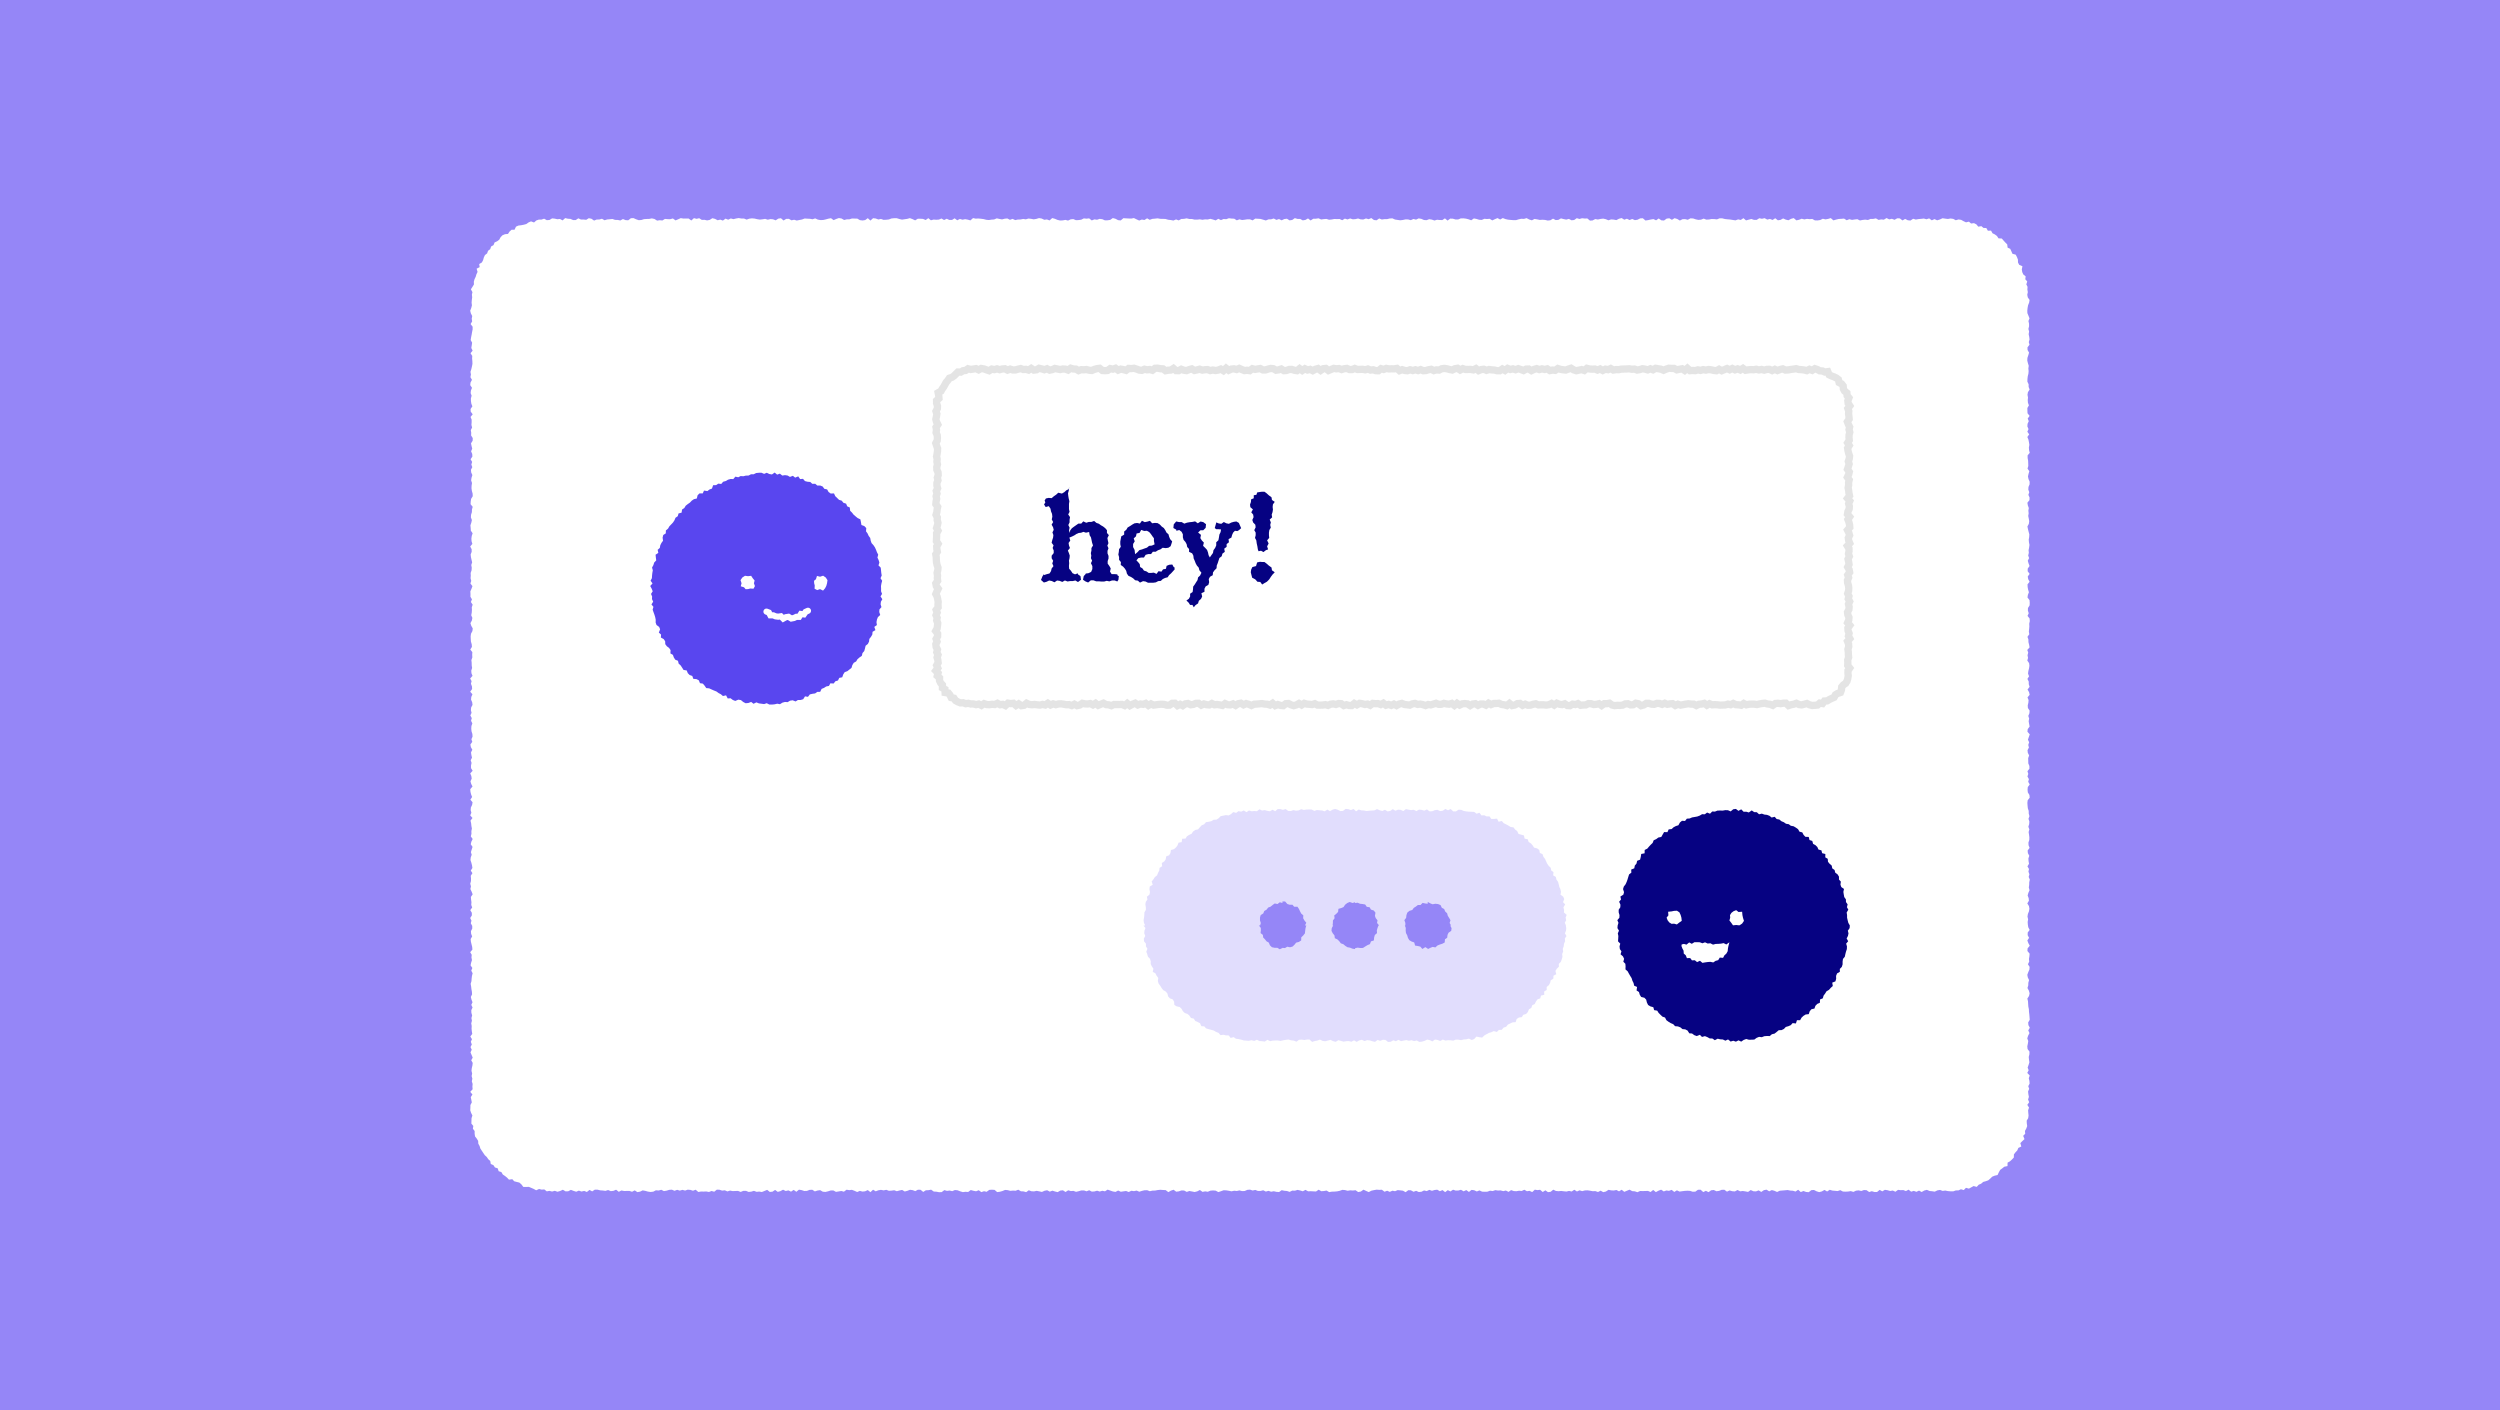 <svg xmlns="http://www.w3.org/2000/svg" viewBox="0 0 682.73 385.13"><defs><style>.cls-1{fill:#9586f7;}.cls-2{fill:#fff;}.cls-3{fill:#5946ef;}.cls-4{fill:#060282;}.cls-5{opacity:0.15;}.cls-6,.cls-8{fill:none;stroke-miterlimit:10;}.cls-6{stroke:#4d4d4d;stroke-width:2px;}.cls-7{opacity:0.28;}.cls-8{stroke:#fff;stroke-linecap:round;stroke-width:1.68px;}</style></defs><g id="Layer_2" data-name="Layer 2"><g id="Layer_1-2" data-name="Layer 1"><rect class="cls-1" width="682.73" height="385.13"/><polygon class="cls-2" points="531.96 325.28 531.24 325.13 530.52 325.23 529.81 324.96 529.09 325.08 528.37 325.43 527.66 325.32 526.94 325.25 526.22 324.94 525.51 325.12 524.79 325.53 524.07 325.14 523.36 325.48 522.64 325.22 521.92 325.44 521.21 324.89 520.49 325.27 519.77 325 519.06 325.03 518.34 324.94 517.62 325.46 516.91 325.12 516.19 325.25 515.47 325.04 514.75 324.93 514.04 325.35 513.32 324.95 512.6 325.53 511.89 325.52 511.17 325.31 510.45 325.53 509.74 325.03 509.02 324.99 508.3 325.25 507.58 325.08 506.87 325.16 506.15 325.5 505.43 325.28 504.71 325.4 504 325.43 503.28 325.4 502.56 325.02 501.84 325.27 501.12 325.2 500.4 325.14 499.69 324.92 498.97 325.39 498.25 324.96 497.53 325.37 496.81 325.56 496.1 325.34 495.38 324.97 494.66 325.02 493.94 325.58 493.22 325.51 492.5 325.25 491.78 325.55 491.06 324.91 490.35 325.4 489.63 325.18 488.91 325.14 488.19 324.99 487.47 325.06 486.75 325.12 486.03 325.18 485.31 325.52 484.59 325.2 483.87 325 483.15 325.34 482.43 324.89 481.71 325.02 480.99 325.51 480.27 325.08 479.55 325.36 478.83 325.32 478.11 324.99 477.38 325.5 476.66 325.36 475.94 325.25 475.22 325.34 474.5 324.98 473.78 325.37 473.06 325.31 472.34 325.1 471.62 325.43 470.9 324.91 470.18 324.93 469.46 325.22 468.74 325.32 468.02 324.98 467.3 325.06 466.58 325.57 465.86 325.2 465.14 325.55 464.42 324.9 463.7 324.92 462.98 325.43 462.26 325.45 461.55 325.22 460.83 325.18 460.11 325.22 459.39 325.31 458.67 325.41 457.95 325.07 457.23 325.51 456.51 324.94 455.79 325.21 455.07 325.11 454.36 325.37 453.64 324.89 452.92 325.17 452.2 325.56 451.48 324.96 450.76 325.53 450.05 325.23 449.33 325.25 448.61 325.27 447.89 325.25 447.17 325.58 446.45 325.34 445.74 325.29 445.02 324.89 444.3 325.18 443.58 325.48 442.86 324.91 442.14 325.35 441.43 324.98 440.71 325.12 439.99 325.08 439.27 324.93 438.55 325.4 437.83 325.57 437.12 325.16 436.4 325.53 435.68 325.28 434.96 325.31 434.24 325.17 433.53 325.07 432.81 325.1 432.09 325.29 431.37 325.07 430.65 325.39 429.93 324.91 429.22 325.39 428.5 325.23 427.78 325.4 427.06 325.33 426.34 325.24 425.62 325.31 424.9 325.24 424.19 324.89 423.47 325.47 422.75 325.57 422.03 325.07 421.31 325.53 420.59 324.92 419.87 325.01 419.15 324.89 418.43 325.55 417.71 325.21 417 325.32 416.28 324.91 415.56 325.25 414.84 325.18 414.12 325.31 413.4 325.27 412.68 325.01 411.96 325.49 411.24 325.12 410.52 325.29 409.8 325.09 409.08 325.13 408.36 325.02 407.64 325.27 406.92 325.17 406.2 325.44 405.48 325.46 404.75 325.43 404.03 325.09 403.31 325.38 402.59 325.05 401.87 324.95 401.15 325.51 400.43 325 399.7 325.34 398.98 324.92 398.26 325.12 397.54 325.14 396.82 324.9 396.1 325.37 395.38 325.02 394.66 325.57 393.94 325 393.22 325.31 392.5 324.9 391.78 324.98 391.06 325.2 390.34 324.94 389.62 325.28 388.9 325.1 388.18 325.46 387.46 325.53 386.74 325.21 386.02 325.46 385.3 325.06 384.58 325.04 383.86 325.58 383.14 325.17 382.42 325.08 381.7 325.01 380.98 325.31 380.26 325.17 379.54 325.49 378.82 325.18 378.1 325.45 377.38 324.91 376.67 324.94 375.95 324.89 375.23 325.01 374.51 325.17 373.79 325.55 373.07 325.23 372.35 324.89 371.63 325.4 370.91 325.54 370.19 325.04 369.47 325.12 368.75 325.07 368.03 325.19 367.31 325 366.59 324.94 365.87 325.2 365.15 325.35 364.43 325.41 363.71 325.43 362.99 325.56 362.27 325.13 361.55 325.26 360.83 325.31 360.11 324.9 359.39 325.39 358.67 325.35 357.95 325.31 357.23 325.34 356.51 324.94 355.79 325.33 355.07 325.11 354.35 324.95 353.63 325.17 352.91 325.14 352.19 325.49 351.46 325.25 350.74 325.19 350.02 325.03 349.3 325.54 348.58 325.48 347.86 325.32 347.13 325.45 346.41 325.21 345.69 325.41 344.97 325.05 344.25 325.24 343.53 325.24 342.81 324.96 342.09 325.12 341.37 324.88 340.64 324.94 339.92 325.25 339.2 325.28 338.48 325.09 337.76 325.25 337.04 325.18 336.32 325.34 335.6 325.19 334.88 325.08 334.16 325.05 333.44 325.31 332.72 325.55 332 325.16 331.28 325.1 330.56 325.16 329.84 325.46 329.12 325.35 328.4 325.49 327.68 324.98 326.96 325.35 326.24 325.53 325.52 325.38 324.81 325.25 324.09 325.5 323.37 325.12 322.65 325.1 321.93 325.35 321.21 325.44 320.5 324.91 319.78 325.15 319.06 325.56 318.34 325.01 317.62 324.98 316.9 324.92 316.18 324.99 315.46 325.13 314.74 325.15 314.01 325.31 313.29 325.04 312.57 325.05 311.85 325.22 311.13 325.45 310.4 325.14 309.68 325.29 308.96 325.19 308.24 325.53 307.52 325.25 306.8 325.35 306.08 325.46 305.36 325.12 304.64 325.5 303.92 325.38 303.2 325.13 302.48 324.88 301.76 325.34 301.04 325.19 300.32 325.4 299.61 325.17 298.89 325.37 298.17 325.42 297.45 325.05 296.73 325.33 296.02 325.1 295.3 325.1 294.58 325.31 293.86 325.48 293.14 325.22 292.43 325.27 291.71 325.06 290.99 325.53 290.28 325.06 289.56 325.14 288.84 325.56 288.12 325.39 287.41 325.16 286.69 325.43 285.97 325.05 285.25 325.19 284.54 325.51 283.82 325.35 283.1 325.21 282.38 325.36 281.67 325.32 280.95 325.06 280.23 325.57 279.51 325.36 278.8 325.33 278.08 324.9 277.36 325.18 276.64 325.14 275.92 325.21 275.2 325.02 274.48 324.96 273.76 325.26 273.04 325.46 272.32 325.55 271.61 324.95 270.88 324.9 270.16 324.95 269.44 325.47 268.72 325.31 268 325.56 267.28 325.04 266.56 325.33 265.83 325.19 265.11 324.99 264.39 325.52 263.67 325.47 262.94 325.56 262.22 325.34 261.5 325.06 260.77 324.99 260.05 325.3 259.33 325.13 258.61 325.22 257.89 325.01 257.16 325.56 256.44 325.58 255.72 325.44 255 325.4 254.28 324.89 253.56 325.03 252.84 325.06 252.12 325.51 251.4 324.92 250.68 324.9 249.96 325.29 249.24 325.02 248.52 324.92 247.8 325.2 247.08 325.39 246.36 324.96 245.64 325.11 244.92 325.31 244.2 325.05 243.48 325.15 242.76 325.2 242.04 324.93 241.31 325.08 240.59 324.94 239.87 325.06 239.15 325.34 238.43 324.9 237.71 325.57 236.98 325 236.26 325.33 235.54 325.41 234.81 325.22 234.09 325.53 233.36 325.2 232.64 324.93 231.92 325.02 231.19 324.9 230.47 325.44 229.75 325.25 229.03 325.37 228.3 325.49 227.58 325.1 226.86 325.11 226.14 325.34 225.41 325.51 224.69 325.44 223.97 325.02 223.25 325.13 222.53 325.36 221.81 324.91 221.08 324.95 220.36 325.23 219.64 325.25 218.92 325.01 218.19 324.89 217.47 325.47 216.75 324.95 216.02 325.43 215.3 325.08 214.57 325.26 213.85 324.9 213.12 325.29 212.4 325.49 211.68 324.96 210.95 325.44 210.23 325.51 209.51 324.94 208.78 325.24 208.06 325.53 207.34 325.41 206.62 325.48 205.89 325.21 205.17 325.43 204.45 325.51 203.72 325.21 203 325.21 202.27 325.51 201.55 325.23 200.82 325.25 200.1 325.28 199.37 325.14 198.65 325.37 197.93 325.06 197.21 325.15 196.49 324.91 195.77 324.88 195.05 325.45 194.32 325.25 193.6 325.52 192.88 325.38 192.15 325.41 191.43 325.4 190.7 325.52 189.98 324.9 189.25 325.18 188.53 324.95 187.81 324.89 187.09 325.14 186.37 324.94 185.65 325.15 184.93 324.93 184.2 325.2 183.48 324.89 182.76 324.94 182.04 325.16 181.31 325.28 180.59 324.92 179.86 325.12 179.13 325.06 178.41 325.43 177.68 325.52 176.96 325.42 176.24 325.22 175.51 325.08 174.79 325.43 174.06 325.56 173.34 325.08 172.61 325.46 171.88 325.23 171.16 325.24 170.43 325.25 169.71 325.11 168.98 325.47 168.25 324.9 167.53 325.21 166.8 325.29 166.07 324.99 165.34 325.22 164.62 325.12 163.9 325.07 163.18 324.89 162.45 324.88 161.72 325.36 160.99 324.96 160.27 325.52 159.54 325.23 158.81 325.4 158.08 325.15 157.36 325.45 156.63 325.22 155.9 324.94 155.17 325.33 154.44 325.35 153.71 324.91 152.98 325.25 152.24 325.46 151.51 325.2 150.77 325.4 150.05 325.22 149.32 325.35 148.64 324.82 147.92 324.88 147.22 324.7 146.42 325.06 145.76 324.69 145.09 324.4 144.43 324.12 143.66 324.15 142.9 324.13 142.39 323.44 141.83 322.95 141.12 322.78 140.41 322.59 139.91 322.03 138.99 322.15 138.48 321.61 137.91 321.15 137.31 320.75 136.92 320.08 136.18 319.85 135.92 319.06 135.16 318.82 134.76 318.2 134.03 317.88 133.89 317.06 133.34 316.57 132.94 315.98 132.4 315.48 131.99 314.88 131.59 314.28 131.19 313.67 130.97 312.96 130.62 312.33 130.58 311.57 130.2 310.95 129.73 310.35 129.62 309.62 129.62 308.87 129.14 308.25 129.26 307.49 128.73 306.85 128.75 306.11 128.77 305.37 129.01 304.63 128.66 303.93 128.42 303.21 128.46 302.49 128.47 301.77 128.85 301.05 128.71 300.33 128.56 299.62 129.02 298.9 128.42 298.18 129.07 297.46 129.01 296.74 129.07 296.02 128.85 295.3 129 294.58 128.8 293.87 128.94 293.15 128.76 292.43 128.84 291.71 129.01 290.99 129.09 290.27 128.69 289.55 129.09 288.83 128.79 288.11 128.49 287.39 128.83 286.67 128.49 285.95 128.85 285.23 128.58 284.51 128.89 283.79 128.44 283.07 128.97 282.35 128.85 281.63 128.78 280.91 128.82 280.19 128.69 279.47 128.88 278.75 128.74 278.02 128.94 277.31 128.73 276.58 128.71 275.86 129.05 275.14 128.71 274.42 129.04 273.7 128.76 272.98 128.58 272.26 128.92 271.55 128.87 270.82 128.74 270.11 128.66 269.39 128.53 268.67 128.75 267.95 128.8 267.23 128.89 266.51 129.07 265.79 128.7 265.07 128.99 264.35 128.51 263.63 128.66 262.91 128.89 262.19 128.75 261.47 128.83 260.75 128.41 260.04 129.01 259.32 128.95 258.6 128.77 257.88 128.6 257.16 128.53 256.44 128.94 255.73 128.66 255.01 128.61 254.29 128.97 253.57 128.96 252.86 128.57 252.14 128.75 251.42 128.41 250.71 128.86 249.99 128.85 249.27 128.42 248.55 128.95 247.83 128.69 247.11 128.75 246.39 128.65 245.67 128.59 244.95 129.08 244.23 128.8 243.51 128.46 242.79 128.62 242.06 128.42 241.34 128.62 240.62 128.63 239.9 128.56 239.18 129.01 238.46 128.57 237.75 129.01 237.03 128.9 236.31 128.72 235.59 128.48 234.87 128.56 234.15 128.82 233.43 128.6 232.71 128.82 232 129.05 231.28 128.55 230.56 128.73 229.84 129.08 229.13 128.58 228.41 128.75 227.69 128.73 226.97 128.87 226.26 128.73 225.54 128.66 224.82 128.49 224.11 129.03 223.39 128.42 222.67 128.73 221.96 128.54 221.24 128.59 220.53 128.93 219.81 129.05 219.09 128.45 218.38 128.93 217.66 128.65 216.94 128.48 216.23 128.42 215.51 129.04 214.79 128.68 214.08 128.48 213.36 128.82 212.64 128.72 211.93 128.42 211.21 129.08 210.49 128.64 209.78 128.63 209.06 128.78 208.34 128.54 207.62 128.9 206.91 128.73 206.19 128.63 205.47 128.99 204.75 128.59 204.03 128.46 203.31 128.98 202.59 128.74 201.88 129.05 201.16 129 200.44 128.77 199.72 128.7 199 128.74 198.28 128.99 197.55 128.64 196.83 128.84 196.11 128.45 195.39 128.78 194.67 128.6 193.94 128.66 193.22 129.04 192.5 128.95 191.78 128.64 191.06 128.7 190.34 129.02 189.61 128.41 188.89 128.93 188.17 128.89 187.45 128.61 186.73 128.79 186.01 128.4 185.29 129.04 184.57 128.75 183.85 128.7 183.13 128.93 182.42 128.82 181.7 128.81 180.98 128.73 180.26 128.99 179.54 128.95 178.82 128.99 178.1 128.43 177.38 128.88 176.66 128.82 175.94 128.61 175.22 128.56 174.5 128.53 173.78 128.63 173.06 129.01 172.34 129.1 171.62 128.7 170.9 128.47 170.18 128.86 169.46 129 168.74 128.69 168.02 128.83 167.3 128.88 166.57 128.84 165.85 129.08 165.13 128.59 164.4 128.89 163.68 128.47 162.96 128.49 162.24 128.45 161.51 128.76 160.79 129.02 160.07 128.47 159.35 128.69 158.63 128.51 157.91 128.57 157.19 128.53 156.47 128.78 155.75 128.83 155.02 128.7 154.3 128.94 153.58 128.77 152.86 128.61 152.14 128.53 151.42 128.81 150.7 128.8 149.98 128.41 149.25 129 148.53 128.78 147.81 128.73 147.09 128.83 146.36 129.07 145.64 128.58 144.91 128.54 144.19 128.47 143.47 128.71 142.75 128.87 142.02 128.6 141.3 128.64 140.58 128.87 139.86 128.89 139.13 129.09 138.41 128.51 137.69 128.55 136.97 128.65 136.25 129.1 135.52 129.07 134.8 128.87 134.08 128.76 133.35 128.79 132.63 128.9 131.91 128.66 131.18 128.77 130.46 129 129.74 128.68 129.01 128.61 128.29 128.98 127.58 128.72 126.86 128.94 126.14 128.51 125.42 129 124.69 128.96 123.97 128.65 123.25 128.96 122.52 128.78 121.8 128.63 121.08 129.08 120.35 129.1 119.63 128.65 118.91 128.69 118.19 128.57 117.47 128.93 116.75 128.74 116.03 128.8 115.31 128.8 114.59 128.5 113.87 129.09 113.14 128.55 112.42 128.51 111.7 129 110.97 128.72 110.25 128.61 109.52 128.6 108.8 128.8 108.07 128.53 107.35 128.61 106.63 128.9 105.91 128.42 105.18 128.5 104.46 128.89 103.73 128.47 103 128.61 102.28 128.48 101.55 128.71 100.83 128.88 100.1 129.02 99.38 129 98.65 128.93 97.93 128.97 97.2 128.5 96.47 129.07 95.75 128.71 95.03 128.83 94.31 128.93 93.58 128.54 92.86 128.65 92.13 128.8 91.4 128.92 90.68 129.07 89.95 129.07 89.22 128.52 88.5 128.94 87.77 128.83 87.04 128.96 86.31 128.59 85.58 128.41 84.85 128.69 84.12 128.88 83.39 128.79 82.66 128.85 81.92 128.95 81.2 128.87 80.48 129.02 79.78 128.6 79 129.03 78.33 129.43 77.67 129.4 76.93 129.59 76.24 129.91 75.59 130.11 74.9 130.42 74.26 130.16 73.38 130.99 72.95 130.87 72.1 131.6 71.67 131.93 71.04 132.13 70.32 132.43 69.66 133.03 69.2 133.28 68.49 133.87 68.04 134.12 67.31 134.78 66.94 135.07 66.21 135.77 65.89 136.34 65.46 136.71 64.78 137.22 64.25 137.91 63.96 138.73 63.88 139.16 63.23 139.71 62.74 140.52 62.73 140.91 61.9 141.57 61.6 142.32 61.51 143.04 61.37 143.74 61.18 144.35 60.74 145.02 60.45 145.84 60.76 146.46 60.21 147.15 59.97 147.88 59.97 148.59 59.72 149.34 60.13 150.06 60.07 150.77 59.64 151.49 59.71 152.21 59.87 152.92 59.8 153.64 60.19 154.35 59.56 155.07 59.73 155.79 59.78 156.5 60.09 157.22 60.1 157.94 59.62 158.66 59.96 159.37 59.95 160.09 60.03 160.8 59.59 161.52 59.74 162.24 60.24 162.96 59.95 163.67 59.94 164.39 59.74 165.1 60.15 165.82 59.93 166.54 59.87 167.26 59.8 167.97 60.05 168.69 60.06 169.41 60.21 170.12 59.82 170.84 60.11 171.56 60.16 172.28 59.6 172.99 59.56 173.71 59.88 174.43 60.13 175.15 60.08 175.86 59.85 176.58 59.8 177.3 59.78 178.01 59.64 178.73 59.8 179.45 60.25 180.17 60.14 180.89 60.21 181.6 59.78 182.32 59.85 183.04 59.86 183.76 59.66 184.48 60.19 185.19 59.89 185.91 59.57 186.63 59.69 187.35 59.68 188.07 59.68 188.79 60.22 189.51 59.57 190.23 59.76 190.94 59.59 191.66 60.05 192.38 60.03 193.1 60.19 193.82 60.05 194.54 59.59 195.26 59.77 195.98 60.15 196.7 59.98 197.42 60.24 198.14 59.7 198.86 60 199.58 59.66 200.3 59.85 201.02 59.67 201.74 59.55 202.46 59.68 203.18 59.68 203.9 59.97 204.62 59.72 205.34 59.63 206.06 59.69 206.79 59.86 207.51 59.97 208.23 59.89 208.95 59.77 209.67 60 210.39 59.83 211.11 59.89 211.83 60.17 212.55 59.7 213.27 59.6 213.99 60.22 214.71 59.77 215.43 59.76 216.15 60.17 216.87 60.01 217.59 60.23 218.31 60.08 219.03 59.94 219.75 59.67 220.46 59.72 221.18 59.75 221.9 59.88 222.62 59.64 223.34 59.97 224.06 60.1 224.78 60.08 225.5 59.92 226.22 59.72 226.94 59.59 227.65 60.12 228.37 59.8 229.09 59.55 229.81 59.67 230.53 60.08 231.25 59.9 231.96 59.89 232.68 59.67 233.4 59.69 234.12 59.7 234.84 60.12 235.56 60.21 236.27 60.1 236.99 59.58 237.71 60.24 238.43 59.59 239.15 59.67 239.87 59.94 240.58 59.79 241.3 60.04 242.02 60.01 242.74 59.93 243.46 59.66 244.18 59.59 244.89 59.59 245.61 59.81 246.33 59.98 247.05 59.87 247.77 59.77 248.48 59.57 249.2 59.84 249.92 60.18 250.64 59.74 251.36 59.74 252.07 59.78 252.79 60.09 253.51 59.58 254.23 60.16 254.95 59.96 255.67 60.01 256.39 59.97 257.11 59.67 257.82 60.09 258.54 59.74 259.26 60.07 259.98 60.07 260.7 59.62 261.42 60.16 262.14 59.79 262.86 60 263.57 59.85 264.29 59.98 265.01 60.19 265.73 59.56 266.45 59.71 267.17 59.67 267.89 59.74 268.61 59.83 269.33 60.02 270.05 60.09 270.77 59.98 271.49 59.93 272.21 59.63 272.93 59.79 273.65 59.92 274.37 59.73 275.09 59.66 275.81 60.03 276.53 59.77 277.25 60.11 277.97 59.95 278.69 59.94 279.42 59.79 280.14 59.9 280.86 59.68 281.58 59.76 282.3 59.9 283.02 59.78 283.75 59.56 284.47 59.68 285.19 60.02 285.91 59.93 286.63 60.2 287.35 59.55 288.07 59.75 288.79 60.05 289.51 60.22 290.23 60.19 290.95 60.05 291.67 60.24 292.39 59.9 293.11 59.83 293.83 60.13 294.55 60.1 295.27 60 295.99 59.64 296.71 59.72 297.43 59.63 298.15 60.2 298.87 59.91 299.59 60.01 300.31 59.77 301.03 59.86 301.75 60.18 302.47 60.16 303.19 60.05 303.9 59.55 304.62 59.74 305.34 60.12 306.06 60.2 306.78 59.59 307.5 59.63 308.22 59.67 308.94 59.69 309.66 59.55 310.38 59.9 311.1 60.23 311.82 59.96 312.54 60.08 313.26 59.62 313.98 60.03 314.7 59.77 315.42 59.71 316.13 59.63 316.86 59.76 317.57 59.77 318.29 59.8 319.01 60.01 319.73 60.09 320.45 60.23 321.17 59.92 321.89 60.19 322.61 59.8 323.33 59.77 324.06 59.63 324.77 59.8 325.5 59.8 326.22 59.98 326.94 59.98 327.66 59.9 328.38 60.02 329.1 59.91 329.82 59.94 330.54 59.76 331.26 59.95 331.99 60.19 332.71 59.75 333.43 60.11 334.15 59.81 334.87 59.86 335.6 59.6 336.32 59.69 337.04 59.72 337.76 60.17 338.48 59.9 339.2 60.09 339.92 60 340.64 59.89 341.36 59.9 342.08 60.18 342.8 59.7 343.52 59.74 344.25 59.79 344.97 60 345.69 60.21 346.41 59.91 347.13 59.89 347.85 59.67 348.57 60.05 349.29 59.82 350.01 60.17 350.73 59.82 351.45 59.73 352.17 60.18 352.89 60.07 353.61 59.57 354.33 59.78 355.05 59.78 355.77 60.18 356.49 60.06 357.21 59.65 357.92 60.21 358.64 59.74 359.36 59.73 360.08 59.62 360.79 59.94 361.51 59.84 362.23 59.78 362.95 60.01 363.67 59.94 364.39 59.8 365.11 59.83 365.83 59.81 366.55 60.14 367.27 59.7 367.99 59.93 368.71 59.66 369.44 59.89 370.16 59.84 370.88 59.67 371.6 59.91 372.32 59.94 373.04 59.66 373.77 59.86 374.49 59.55 375.21 60.08 375.93 60.16 376.65 59.66 377.37 59.95 378.09 59.84 378.81 59.84 379.53 59.67 380.25 59.63 380.96 59.95 381.68 60.06 382.4 60.16 383.12 60.07 383.84 59.91 384.56 59.93 385.28 60.13 385.99 59.8 386.71 59.98 387.43 59.64 388.15 59.77 388.87 60.08 389.58 60.13 390.3 59.86 391.02 59.97 391.74 60.22 392.45 60.01 393.17 60.08 393.89 60.1 394.6 59.63 395.32 60.24 396.04 59.7 396.76 59.72 397.47 59.93 398.19 59.94 398.91 59.65 399.63 59.63 400.34 59.71 401.06 59.89 401.78 60.16 402.5 59.65 403.21 59.79 403.93 60.01 404.65 60.06 405.37 59.75 406.09 59.81 406.81 59.75 407.53 60.19 408.25 59.85 408.96 59.56 409.68 59.95 410.4 59.55 411.12 59.83 411.84 59.99 412.56 60.06 413.29 60.12 414.01 60.12 414.73 59.9 415.45 59.74 416.17 59.78 416.89 59.57 417.62 59.94 418.34 60.17 419.06 59.79 419.79 59.91 420.51 60.06 421.23 60.01 421.95 60.06 422.68 60.23 423.4 60.15 424.12 59.71 424.84 60.1 425.56 60.05 426.29 59.64 427.01 59.83 427.73 59.97 428.45 59.78 429.17 60.16 429.89 60.08 430.61 59.58 431.33 59.8 432.05 59.6 432.77 59.68 433.49 59.66 434.21 60.25 434.93 60.2 435.65 59.82 436.37 59.95 437.09 59.79 437.81 59.7 438.53 59.86 439.25 60.16 439.97 59.92 440.69 59.97 441.41 60.11 442.13 59.74 442.86 59.55 443.58 60 444.3 59.73 445.02 60.09 445.75 59.8 446.47 60.12 447.19 60.01 447.92 59.64 448.64 59.6 449.36 60.22 450.09 60.11 450.81 59.95 451.54 59.83 452.26 60.17 452.98 59.66 453.7 60.17 454.43 60.22 455.15 59.7 455.87 59.61 456.59 60.03 457.31 59.58 458.04 59.8 458.76 60.23 459.48 59.86 460.2 59.84 460.92 60.02 461.64 59.63 462.37 59.66 463.09 59.9 463.81 60.05 464.53 59.99 465.26 59.7 465.98 59.98 466.71 59.94 467.43 59.81 468.15 59.83 468.88 59.91 469.6 59.63 470.33 59.63 471.05 59.81 471.77 59.89 472.5 59.95 473.22 60.07 473.94 60.18 474.67 59.91 475.39 60.07 476.11 59.58 476.83 60.19 477.56 59.99 478.28 59.8 479.01 60.05 479.73 60.05 480.45 59.6 481.18 59.75 481.9 59.58 482.63 59.97 483.35 59.79 484.08 60.07 484.8 59.6 485.52 60.16 486.24 60.05 486.96 59.65 487.68 59.98 488.4 60.15 489.13 59.76 489.85 59.56 490.58 60.18 491.3 60.02 492.03 59.73 492.75 59.92 493.47 59.77 494.19 59.85 494.92 59.79 495.64 60.19 496.36 60.2 497.08 60.09 497.8 59.74 498.52 59.91 499.25 59.78 499.97 59.56 500.69 60.18 501.42 59.97 502.14 59.8 502.87 59.76 503.59 59.69 504.32 60.15 505.04 59.86 505.77 60.05 506.49 59.94 507.22 59.86 507.94 60.21 508.67 60.06 509.39 59.98 510.12 60.08 510.84 59.78 511.57 59.78 512.3 59.64 513.02 60.05 513.75 59.92 514.47 59.99 515.2 59.55 515.93 59.91 516.66 59.75 517.38 60.03 518.11 59.62 518.83 59.64 519.55 60.2 520.28 59.78 521 60.15 521.73 60.23 522.46 59.74 523.19 59.96 523.91 59.83 524.64 59.77 525.37 59.68 526.1 59.88 526.83 59.64 527.56 60.17 528.29 59.83 529.02 60.17 529.75 59.94 530.49 59.6 531.22 59.71 531.96 59.8 532.68 59.67 533.41 59.77 534.1 60.15 534.85 59.93 535.57 60.04 536.24 60.41 536.9 60.72 537.69 60.53 538.29 61.04 539.08 60.94 539.73 61.27 540.25 61.9 541.1 61.76 541.66 62.24 542.46 62.28 542.87 63.01 543.74 62.98 544.13 63.7 544.78 64.02 545.36 64.45 545.77 65.09 546.68 65.14 547.16 65.7 547.65 66.24 548.16 66.75 548.26 67.63 548.98 67.95 549.29 68.63 549.58 69.3 550.48 69.55 550.81 70.2 551.08 70.89 551.1 71.69 551.43 72.33 552.31 72.7 552.14 73.57 552.25 74.29 552.54 74.94 553.19 75.48 553.09 76.26 553.62 76.87 553.37 77.66 553.71 78.33 553.66 79.06 553.78 79.77 553.63 80.5 553.77 81.21 554.26 81.92 554.14 82.64 553.85 83.36 553.72 84.08 553.64 84.8 553.66 85.51 553.96 86.23 554.24 86.95 553.95 87.67 554.11 88.39 554.12 89.11 553.94 89.83 554.13 90.54 554.01 91.26 554.16 91.98 554.25 92.7 554.04 93.42 554.24 94.14 553.69 94.86 553.71 95.58 554.12 96.3 553.91 97.02 553.67 97.74 553.63 98.46 553.81 99.18 554.03 99.9 553.93 100.62 554 101.34 553.94 102.06 553.76 102.78 553.68 103.5 553.66 104.22 554 104.94 554 105.66 554.27 106.38 553.81 107.1 553.69 107.82 553.83 108.54 553.76 109.27 553.81 109.98 554.08 110.7 553.66 111.42 553.67 112.14 553.7 112.86 554.27 113.58 553.75 114.3 554.04 115.02 553.71 115.74 553.66 116.46 553.97 117.18 553.65 117.9 554.15 118.62 553.65 119.34 553.95 120.06 554.09 120.78 554.2 121.5 554.07 122.22 554.12 122.94 554.3 123.66 553.72 124.37 553.73 125.09 553.86 125.81 553.89 126.53 553.91 127.25 553.7 127.97 554.19 128.69 553.98 129.4 553.82 130.12 553.97 130.84 554.28 131.55 554.26 132.27 553.96 132.99 553.92 133.71 554.17 134.42 553.93 135.14 554.25 135.86 554.23 136.58 553.66 137.3 553.79 138.02 554.05 138.74 553.93 139.46 554.01 140.18 553.89 140.9 554.04 141.62 554.16 142.34 554.06 143.06 553.67 143.78 553.82 144.5 554 145.22 554.19 145.94 554.15 146.66 554.03 147.38 554.09 148.1 554.23 148.82 554.13 149.54 553.99 150.26 554.06 150.98 553.88 151.7 554.13 152.41 553.77 153.13 553.98 153.85 554.25 154.57 553.75 155.29 553.74 156 554.27 156.72 553.76 157.44 553.88 158.15 554.26 158.87 553.7 159.59 553.73 160.31 553.86 161.02 554.08 161.74 553.8 162.45 553.69 163.17 554.24 163.89 554.3 164.6 554.27 165.32 553.82 166.04 553.8 166.75 554.03 167.47 553.7 168.19 554.26 168.9 554.32 169.62 554.16 170.34 554.2 171.05 554.14 171.77 554.06 172.49 554.18 173.2 553.68 173.92 553.94 174.64 553.95 175.35 554.13 176.07 554.26 176.79 553.63 177.5 553.89 178.22 553.7 178.94 553.84 179.66 553.64 180.38 554.13 181.1 554.22 181.81 554.11 182.53 553.93 183.25 553.84 183.97 554.12 184.69 553.67 185.41 554.03 186.13 554.04 186.85 554.26 187.57 553.7 188.3 554.12 189.02 554.28 189.74 553.69 190.46 553.99 191.19 553.93 191.91 553.76 192.63 553.8 193.35 554.27 194.07 554.21 194.79 553.91 195.51 554.14 196.24 554.01 196.96 554.13 197.68 554.27 198.4 553.75 199.12 553.68 199.84 554.31 200.55 554.06 201.27 553.81 201.99 554.14 202.71 553.9 203.43 554.08 204.15 553.7 204.87 553.78 205.59 554.14 206.31 553.88 207.03 553.9 207.75 553.91 208.47 554.21 209.19 554.22 209.91 553.68 210.62 553.91 211.34 553.68 212.06 554.08 212.78 553.88 213.5 554.3 214.22 553.77 214.95 553.71 215.67 553.78 216.39 554.22 217.11 554.29 217.83 553.74 218.56 553.66 219.28 553.71 220 553.78 220.72 554.02 221.45 554.03 222.17 554.22 222.89 553.96 223.61 554.2 224.34 554.15 225.06 553.93 225.78 554.2 226.5 554 227.22 554.11 227.94 554.2 228.66 554.18 229.38 553.95 230.1 553.98 230.82 554.26 231.55 553.73 232.27 553.8 232.99 554.18 233.71 553.94 234.43 553.98 235.15 554.11 235.88 553.68 236.6 554.1 237.32 553.95 238.04 554.21 238.77 554.01 239.49 554.32 240.22 554.17 240.94 554.15 241.66 554.05 242.38 554.25 243.11 553.93 243.83 553.73 244.55 554.01 245.27 554.08 245.99 553.64 246.72 554.09 247.44 554.21 248.16 554.09 248.88 553.8 249.6 553.69 250.33 553.86 251.05 553.74 251.78 553.79 252.5 553.9 253.22 554.28 253.95 553.75 254.67 553.74 255.39 554.12 256.12 553.65 256.83 553.92 257.55 554.31 258.27 553.72 258.99 553.67 259.71 554.27 260.44 554.21 261.16 554.09 261.88 554.16 262.61 553.81 263.33 554.27 264.05 554.21 264.78 553.9 265.5 553.64 266.22 553.78 266.94 554.12 267.66 553.92 268.38 553.9 269.1 553.68 269.82 554.07 270.54 554.27 271.26 554.11 271.99 553.65 272.71 553.83 273.43 553.87 274.16 553.92 274.88 554.07 275.61 554.1 276.33 554.19 277.06 554.25 277.78 554.3 278.5 553.88 279.22 553.94 279.95 554.32 280.67 553.9 281.4 554.23 282.13 553.86 282.85 553.63 283.57 553.9 284.3 553.79 285.02 553.64 285.75 553.71 286.48 554.24 287.2 554.21 287.93 554.03 288.65 554.1 289.38 554.21 290.1 553.99 290.82 553.73 291.55 554.01 292.27 553.63 293 554.3 293.73 554.04 294.45 554.21 295.18 554.27 295.91 553.9 296.63 554.15 297.36 553.85 298.09 553.93 298.82 554.07 299.55 553.85 300.28 554.15 301.01 553.64 301.74 554.11 302.47 553.86 303.21 553.91 303.93 553.98 304.65 553.88 305.37 553.47 306.04 553.5 306.77 553.61 307.52 553.36 308.2 553 308.85 553.07 309.62 552.51 310.19 552.87 311.08 552.28 311.63 551.74 312.17 552 313.1 551.19 313.49 550.91 314.16 550.41 314.69 549.98 315.26 549.96 316.11 549.46 316.64 548.92 317.14 548.25 317.51 548.23 318.45 547.36 318.62 546.8 319.07 546.23 319.49 545.86 320.16 545.52 320.89 544.74 321.06 544.06 321.34 543.54 321.85 542.99 322.33 542.3 322.58 541.6 322.77 541.03 323.26 540.37 323.54 539.83 324.13 538.97 323.9 538.34 324.25 537.69 324.61 536.89 324.38 536.29 325 535.51 324.77 534.84 325.09 534.11 325.1 533.41 325.35 532.68 325.34 531.96 325.28"/><polygon class="cls-3" points="240.62 160.75 240.61 161.47 240.88 162.19 240.46 162.88 240.96 163.64 240.57 164.32 240.48 165.03 240.72 165.79 240.17 166.42 240.12 167.14 240.38 167.94 239.75 168.53 239.49 169.19 239.36 169.9 239.47 170.69 238.77 171.2 239.07 172.08 238.29 172.54 238.22 173.29 237.86 173.91 237.41 174.48 237.32 175.24 236.99 175.87 236.39 176.35 236.22 177.08 236.02 177.8 235.54 178.34 235.36 179.1 234.74 179.53 234.18 180.01 233.81 180.63 233.15 181.01 232.77 181.62 232.54 182.39 231.97 182.84 231.41 183.29 230.68 183.56 230.28 184.18 230.01 184.96 229.2 185.12 228.85 185.83 228.12 186.06 227.67 186.66 226.77 186.61 226.38 187.32 225.63 187.47 225.03 187.86 224.37 188.13 223.99 188.93 223.19 188.95 222.6 189.37 221.86 189.47 221.16 189.64 220.65 190.3 219.84 190.17 219.35 190.95 218.66 191.16 217.91 191.16 217.27 191.56 216.46 191.24 215.75 191.35 215.1 191.75 214.37 191.7 213.67 191.89 213 192.31 212.26 192.17 211.55 192.34 210.83 192.41 210.11 192.41 209.39 192.04 208.67 192.28 207.96 192.18 207.25 192.09 206.55 191.81 205.79 192.2 205.14 191.69 204.37 191.98 203.62 192.05 202.96 191.7 202.34 191.19 201.63 191.07 200.79 191.42 200.12 191.15 199.51 190.69 198.73 190.74 198.28 189.89 197.43 190.08 196.86 189.59 196.22 189.26 195.64 188.83 194.97 188.57 194.31 188.28 193.66 187.98 192.87 187.91 192.43 187.26 191.94 186.69 191.16 186.57 190.84 185.79 190.2 185.46 189.34 185.39 189.06 184.6 188.33 184.34 187.83 183.83 187.54 183.1 186.67 182.95 186.28 182.33 185.88 181.72 185.34 181.24 185.15 180.46 184.4 180.15 184.01 179.54 183.77 178.84 183.08 178.44 183.13 177.55 182.73 176.96 182.12 176.5 181.68 175.92 181.65 175.13 181.25 174.53 180.48 174.1 180.53 173.29 179.92 172.76 180.27 171.85 180 171.2 179.29 170.69 179.05 170.01 179.07 169.25 178.93 168.55 178.72 167.86 178.47 167.18 178.23 166.49 178.45 165.73 177.91 165.08 178.38 164.3 178.05 163.62 178.09 162.9 177.79 162.2 178.25 161.47 177.96 160.75 177.57 160.03 178.2 159.33 177.67 158.58 178.03 157.89 178.07 157.17 178.15 156.46 178.28 155.75 178.07 154.99 178.44 154.32 178.65 153.63 179.21 153.03 179.11 152.27 179.03 151.49 179.78 150.98 179.6 150.16 180.19 149.62 180.32 148.9 180.64 148.26 181.07 147.67 180.95 146.82 181.13 146.1 181.82 145.66 181.85 144.85 182.44 144.36 182.8 143.73 183.3 143.21 183.8 142.68 184.19 142.09 184.47 141.4 185.09 140.97 185.3 140.22 186.14 140 186.26 139.15 186.88 138.74 187.26 138.11 187.83 137.66 188.42 137.25 188.92 136.72 189.51 136.32 190.29 136.14 190.51 135.25 191.03 134.74 191.91 134.75 192.26 133.97 193.19 134.11 193.76 133.67 194.43 133.43 194.75 132.5 195.55 132.49 196.15 132.08 196.97 132.16 197.49 131.56 198.19 131.37 198.82 131 199.51 130.81 200.26 130.83 200.82 130.17 201.61 130.34 202.26 130.01 203.01 130.06 203.7 129.88 204.42 129.87 205.09 129.52 205.82 129.52 206.5 129.18 207.22 129.11 207.94 129.1 208.68 129.41 209.39 129.11 210.1 129.45 210.81 129.57 211.56 129.05 212.23 129.62 212.98 129.35 213.64 129.87 214.37 129.76 215.08 129.86 215.73 130.24 216.53 129.94 217.15 130.44 217.99 130.09 218.51 130.84 219.29 130.76 219.83 131.38 220.53 131.56 221.27 131.62 221.83 132.13 222.62 132.11 223.19 132.59 223.99 132.59 224.66 132.86 225.13 133.5 225.88 133.65 226.28 134.37 226.86 134.78 227.76 134.75 228.1 135.5 228.62 136 229.13 136.5 229.87 136.73 230.32 137.3 231.07 137.55 231.37 138.28 232.07 138.59 232.17 139.49 232.68 139.99 233.11 140.55 233.66 141.02 234.22 141.48 234.96 141.83 235.12 142.6 235.25 143.38 236.07 143.69 236.57 144.23 236.5 145.1 236.93 145.69 237.22 146.34 237.65 146.92 237.78 147.65 238.02 148.32 238.53 148.88 238.94 149.49 239.24 150.15 239.49 150.82 239.83 151.47 239.62 152.28 239.94 152.94 240.15 153.63 239.91 154.41 240.52 155.02 240.6 155.74 240.67 156.45 240.79 157.16 240.46 157.91 240.91 158.6 240.72 159.32 240.59 160.04 240.62 160.75"/><polygon class="cls-4" points="505.17 252.74 505.12 253.46 504.63 254.16 504.81 254.89 504.66 255.6 504.3 256.28 504.72 257.05 504.17 257.69 504.39 258.46 504.36 259.19 504.13 259.87 503.95 260.57 503.8 261.28 503.3 261.88 503.2 262.6 503.2 263.36 502.98 264.05 502.44 264.61 502.45 265.39 501.69 265.83 501.42 266.5 501.44 267.31 501.23 268.01 500.37 268.35 500.52 269.27 499.96 269.77 499.48 270.32 498.8 270.72 498.43 271.33 498 271.9 497.79 272.64 497.04 272.94 496.99 273.85 496.27 274.16 495.77 274.68 495.51 275.43 494.69 275.61 494.22 276.16 493.96 276.95 493.11 277.05 492.5 277.43 491.98 277.92 491.6 278.61 490.73 278.61 490.45 279.5 489.55 279.4 489.05 279.96 488.39 280.25 487.69 280.45 487.17 281 486.53 281.31 485.76 281.34 485.19 281.82 484.6 282.28 483.89 282.44 483.31 282.94 482.54 282.92 481.81 282.98 481.14 283.25 480.39 283.16 479.72 283.43 479.08 283.9 478.35 283.93 477.63 283.95 476.89 283.74 476.2 283.99 475.51 284.46 474.77 284.11 474.06 284.47 473.34 284.22 472.62 284.44 471.92 283.86 471.19 284.2 470.49 283.87 469.78 283.83 469.09 283.66 468.3 284.07 467.65 283.61 466.92 283.59 466.27 283.23 465.6 282.96 464.8 283.18 464.23 282.6 463.37 282.94 462.69 282.69 462.08 282.24 461.33 282.19 460.86 281.44 460.23 281.11 459.47 281.04 458.91 280.57 458.24 280.31 457.45 280.24 456.94 279.69 456.27 279.41 455.65 279.03 455.07 278.6 454.71 277.88 454 277.64 453.48 277.14 452.97 276.64 452.57 276 451.73 275.86 451.51 275.06 450.72 274.84 450.08 274.45 449.75 273.77 449.56 272.99 449.07 272.48 448.19 272.26 447.8 271.64 447.59 270.91 446.93 270.49 447.07 269.54 446.28 269.19 446.11 268.45 445.79 267.81 445.58 267.12 445.2 266.51 444.84 265.89 444.5 265.26 443.9 264.73 443.93 263.95 443.88 263.21 443.32 262.64 443.53 261.83 443.21 261.18 442.56 260.61 442.8 259.81 442.37 259.18 442.28 258.46 442.48 257.7 441.87 257.07 441.92 256.33 441.96 255.61 441.81 254.9 442.13 254.16 441.71 253.46 441.77 252.74 441.99 252.02 441.68 251.29 442.24 250.61 442.27 249.9 442.05 249.16 442.05 248.44 442.49 247.78 442.53 247.06 442.17 246.26 442.69 245.63 442.51 244.85 443.33 244.32 443.51 243.64 443.24 242.8 443.45 242.11 443.92 241.51 444.22 240.86 444.46 240.19 444.67 239.49 444.89 238.8 445.51 238.31 445.47 237.47 446.31 237.13 446.45 236.38 446.92 235.82 447.09 235.08 447.89 234.77 448.08 234.02 448.2 233.21 449.13 233.03 449.15 232.11 449.85 231.77 450.31 231.22 450.8 230.69 451.32 230.2 451.61 229.47 452.31 229.15 452.88 228.72 453.68 228.57 454.06 227.9 454.45 227.23 455.36 227.26 455.7 226.5 456.5 226.41 457.04 225.92 457.67 225.59 458.36 225.37 458.77 224.62 459.34 224.15 460.17 224.2 460.67 223.57 461.43 223.52 462.09 223.23 462.81 223.11 463.52 222.98 464.19 222.73 464.82 222.35 465.57 222.38 466.19 221.9 466.99 222.22 467.6 221.61 468.34 221.64 469.02 221.37 469.75 221.35 470.47 221.37 471.18 221.24 471.9 221.27 472.63 221.59 473.34 221 474.06 220.91 474.76 221.44 475.51 221.02 476.18 221.69 476.89 221.67 477.58 221.88 478.39 221.32 479.04 221.78 479.77 221.81 480.38 222.37 481.15 222.2 481.83 222.45 482.55 222.53 483.23 222.79 483.82 223.26 484.66 223.06 485.19 223.67 485.92 223.8 486.49 224.27 487.15 224.54 487.74 224.96 488.49 225.08 489.06 225.51 489.82 225.65 490.44 226.02 491.03 226.44 491.43 227.13 492.18 227.31 492.55 228.01 493.04 228.53 493.95 228.56 494.16 229.41 494.92 229.65 495.14 230.45 495.79 230.81 496.3 231.31 496.6 232 497.42 232.23 497.61 233 498.49 233.22 498.47 234.14 499.14 234.53 499.21 235.35 499.66 235.9 500.23 236.39 500.37 237.14 501.01 237.59 501.19 238.31 501.83 238.79 502.21 239.41 502.21 240.2 502.72 240.76 502.61 241.58 502.84 242.25 503.58 242.76 503.41 243.57 503.52 244.28 503.65 244.98 504.1 245.61 504.12 246.34 504.57 246.98 504.38 247.75 504.76 248.42 504.31 249.19 504.42 249.9 504.42 250.61 504.58 251.31 504.76 252.02 505.17 252.74"/><g class="cls-5"><polygon class="cls-6" points="494.89 192.66 494.17 192.48 493.45 192.12 492.74 192.32 492.02 192.5 491.3 192.41 490.58 192.06 489.86 192.32 489.14 192.45 488.43 192.69 487.71 192.03 486.99 192.04 486.27 192.17 485.55 192.06 484.84 192.12 484.12 192.63 483.4 192.34 482.68 192.25 481.96 192.03 481.25 192.11 480.53 192.23 479.81 192.41 479.09 192.3 478.37 192.29 477.65 192.32 476.93 192.48 476.21 192.11 475.5 192.6 474.78 192.48 474.06 192.45 473.34 192.1 472.62 192.46 471.9 192.29 471.18 192.51 470.46 192.54 469.74 192.57 469.02 192.47 468.3 192.43 467.58 192.48 466.86 192.18 466.14 192.6 465.42 192.08 464.7 192.27 463.98 192.32 463.26 192.68 462.54 192.29 461.82 192.29 461.1 192.19 460.38 192.29 459.66 192.43 458.94 192.57 458.22 192.32 457.5 192.66 456.78 192.16 456.06 192.21 455.34 192.35 454.62 192.05 453.9 192.36 453.19 192.1 452.47 192.08 451.75 192.35 451.03 192.31 450.31 192.08 449.59 192.08 448.87 192.53 448.15 192.72 447.43 192.18 446.71 192.04 446 192.47 445.28 192.5 444.56 192.18 443.84 192.23 443.12 192.57 442.4 192.64 441.68 192.62 440.96 192.7 440.25 192.54 439.53 192.04 438.82 192.17 438.1 192.17 437.38 192.68 436.67 192.18 435.95 192.34 435.23 192.41 434.51 192.17 433.8 192.14 433.08 192.51 432.36 192.53 431.64 192.62 430.92 192.15 430.2 192.41 429.48 192.29 428.76 192.72 428.04 192.68 427.32 192.2 426.6 192.43 425.88 192.33 425.16 192.04 424.44 192.56 423.72 192.11 423 192.45 422.28 192.56 421.56 192.48 420.84 192.47 420.12 192.51 419.4 192.2 418.69 192.33 417.97 192.57 417.25 192.6 416.53 192.3 415.81 192.62 415.1 192.1 414.38 192.15 413.66 192.54 412.95 192.68 412.23 192.1 411.51 192.69 410.8 192.48 410.08 192.39 409.36 192.05 408.65 192.11 407.93 192.12 407.21 192.41 406.5 192.03 405.78 192.58 405.07 192.26 404.35 192.26 403.63 192.62 402.92 192.17 402.2 192.26 401.49 192.69 400.77 192.22 400.05 192.14 399.34 192.21 398.62 192.55 397.9 192.06 397.19 192.64 396.47 192.09 395.76 192.31 395.04 192.24 394.32 192.08 393.61 192.34 392.89 192.35 392.17 192.06 391.45 192.28 390.74 192.5 390.02 192.4 389.3 192.68 388.58 192.43 387.87 192.28 387.15 192.37 386.43 192.1 385.71 192.22 384.99 192.57 384.27 192.47 383.55 192.39 382.83 192.09 382.11 192.27 381.39 192.68 380.67 192.29 379.95 192.63 379.23 192.37 378.5 192.59 377.78 192.03 377.06 192.41 376.34 192.15 375.62 192.17 374.9 192.09 374.18 192.61 373.45 192.27 372.74 192.39 372.01 192.18 371.3 192.07 370.57 192.49 369.86 192.1 369.14 192.68 368.42 192.66 367.7 192.45 366.98 192.68 366.26 192.17 365.54 192.13 364.82 192.39 364.1 192.22 363.39 192.31 362.67 192.64 361.95 192.43 361.23 192.54 360.51 192.57 359.79 192.55 359.07 192.17 358.35 192.41 357.63 192.34 356.91 192.29 356.19 192.07 355.47 192.53 354.75 192.11 354.03 192.51 353.31 192.71 352.59 192.49 351.87 192.12 351.15 192.17 350.43 192.72 349.7 192.65 348.98 192.4 348.26 192.7 347.54 192.06 346.81 192.55 346.09 192.32 345.37 192.28 344.65 192.14 343.93 192.21 343.21 192.27 342.49 192.32 341.76 192.66 341.04 192.34 340.32 192.14 339.6 192.48 338.88 192.04 338.16 192.17 337.44 192.65 336.72 192.22 336 192.5 335.28 192.46 334.56 192.14 333.84 192.65 333.12 192.5 332.39 192.39 331.67 192.48 330.95 192.12 330.23 192.52 329.5 192.45 328.78 192.24 328.06 192.58 327.33 192.06 326.61 192.07 325.89 192.37 325.17 192.47 324.44 192.12 323.72 192.21 323 192.71 322.28 192.34 321.56 192.7 320.84 192.04 320.11 192.07 319.39 192.57 318.67 192.59 317.95 192.37 317.22 192.32 316.5 192.36 315.78 192.46 315.05 192.56 314.33 192.22 313.61 192.65 312.88 192.09 312.17 192.35 311.45 192.25 310.73 192.52 310.01 192.03 309.29 192.32 308.57 192.71 307.84 192.1 307.12 192.68 306.4 192.37 305.67 192.4 304.95 192.41 304.23 192.39 303.51 192.72 302.79 192.48 302.07 192.43 301.35 192.03 300.63 192.32 299.91 192.62 299.19 192.06 298.47 192.5 297.75 192.13 297.02 192.26 296.3 192.22 295.58 192.07 294.85 192.55 294.13 192.71 293.4 192.31 292.68 192.68 291.96 192.43 291.23 192.46 290.51 192.32 289.79 192.21 289.06 192.24 288.34 192.44 287.62 192.22 286.89 192.53 286.16 192.05 285.44 192.53 284.71 192.37 283.99 192.55 283.27 192.48 282.54 192.38 281.81 192.46 281.09 192.38 280.36 192.04 279.64 192.62 278.92 192.72 278.2 192.22 277.47 192.67 276.75 192.06 276.02 192.15 275.29 192.03 274.57 192.7 273.84 192.35 273.12 192.46 272.39 192.06 271.66 192.4 270.93 192.33 270.2 192.45 269.47 192.41 268.75 192.16 268.02 192.64 267.28 192.27 266.55 192.43 265.82 192.23 265.11 192.25 264.43 192.07 263.7 192.18 263.03 191.92 262.27 191.95 261.59 191.68 260.96 191.32 260.52 190.67 259.77 190.51 259.43 189.8 258.99 189.26 258.1 189.12 258.05 188.25 257.37 187.86 257.37 187.04 256.88 186.51 256.58 185.88 256.59 185.14 255.97 184.58 256.18 183.82 255.56 183.17 256.11 182.44 255.79 181.71 256.2 180.99 256.12 180.27 255.91 179.55 256.17 178.83 255.82 178.11 256.01 177.39 255.65 176.67 255.57 175.94 255.9 175.22 255.65 174.5 256.05 173.77 256.06 173.05 255.53 172.33 255.93 171.61 256.02 170.89 256.09 170.16 255.8 169.44 255.93 168.72 255.62 168 255.93 167.28 255.66 166.56 256.2 165.84 256.16 165.12 256.21 164.39 256.09 163.67 255.93 162.95 255.56 162.22 255.88 161.5 256.22 160.78 255.7 160.06 255.56 159.33 256.07 158.61 255.98 157.89 256.03 157.17 255.91 156.45 256.1 155.73 256.16 155.01 255.91 154.29 255.75 153.57 255.7 152.85 255.68 152.13 255.55 151.4 255.98 150.68 255.84 149.96 255.8 149.24 256.2 148.52 255.72 147.79 255.76 147.08 255.79 146.36 255.77 145.64 256.17 144.92 255.77 144.2 256 143.48 256.15 142.76 255.94 142.03 255.97 141.31 255.62 140.59 255.85 139.86 255.92 139.14 256.07 138.41 255.57 137.69 255.63 136.97 255.79 136.25 255.65 135.52 255.89 134.8 255.69 134.08 256.05 133.35 255.87 132.63 255.86 131.9 256.15 131.18 255.98 130.46 256.22 129.73 256.17 129.01 255.85 128.28 255.82 127.56 256.01 126.83 255.86 126.11 255.93 125.38 255.77 124.66 255.92 123.94 256.02 123.21 256.05 122.49 255.8 121.77 255.55 121.04 255.94 120.31 256 119.59 255.94 118.86 255.64 118.14 255.75 117.41 255.62 116.68 256.12 115.95 255.76 115.22 255.57 114.5 255.73 113.77 255.85 113.04 255.61 112.31 255.99 111.57 256.01 110.84 255.78 110.12 255.77 109.4 256.42 108.8 256.36 108.06 256.2 107.25 256.98 106.81 257.32 106.2 257.72 105.64 258.06 105.03 258.39 104.41 258.86 103.88 259.26 103.28 259.98 103.04 260.55 102.64 261.06 102.13 261.6 101.6 262.38 101.62 263 101.24 263.71 101.16 264.36 100.7 265.11 100.9 265.82 100.78 266.54 100.67 267.25 101.01 267.97 100.63 268.69 100.75 269.41 101 270.13 101.25 270.84 100.79 271.56 100.94 272.28 100.73 273 100.96 273.71 100.76 274.43 100.71 275.15 101.08 275.87 100.8 276.59 101.03 277.31 101.03 278.02 100.82 278.74 100.65 279.46 100.91 280.18 100.86 280.9 101.07 281.62 100.6 282.33 101.07 283.05 100.99 283.77 100.57 284.49 100.74 285.21 100.97 285.93 100.7 286.65 101.08 287.37 100.94 288.08 100.62 288.81 100.78 289.52 100.92 290.24 100.77 290.96 100.81 291.68 101.07 292.4 100.56 293.12 100.77 293.84 100.8 294.56 101.22 295.28 100.95 296 100.99 296.72 100.92 297.44 101.11 298.17 101.17 298.88 100.87 299.61 100.67 300.32 100.58 301.05 101.18 301.76 101.23 302.48 101.17 303.2 100.66 303.92 100.82 304.64 100.57 305.36 101.09 306.08 100.8 306.8 100.94 307.52 101.14 308.24 100.61 308.96 100.66 309.68 100.57 310.4 100.79 311.12 101.07 311.83 101.14 312.55 100.83 313.27 101 313.99 100.91 314.71 101.12 315.43 100.57 316.15 100.55 316.87 100.69 317.58 100.72 318.3 101.24 319.02 101.1 319.74 101.06 320.46 100.61 321.17 101.21 321.89 101.23 322.61 100.84 323.32 101.11 324.04 101.21 324.76 100.93 325.47 100.74 326.19 101.17 326.91 101.02 327.63 100.82 328.35 101.08 329.06 100.97 329.78 100.93 330.5 101.2 331.22 101.05 331.94 101.19 332.66 101.07 333.38 100.79 334.11 101.23 334.83 100.56 335.55 101.13 336.27 100.8 336.99 100.72 337.71 100.91 338.43 100.6 339.14 100.92 339.86 101.2 340.58 101.11 341.3 101.23 342.02 100.69 342.74 100.88 343.45 100.76 344.17 100.64 344.89 101.03 345.61 101.02 346.32 100.79 347.04 100.62 347.76 100.69 348.48 101.11 349.19 101 349.91 100.77 350.63 101.22 351.34 101.17 352.06 100.9 352.77 100.88 353.49 101.12 354.21 101.23 354.92 100.66 355.64 101.18 356.36 100.7 357.07 101.05 357.79 100.87 358.5 101.23 359.22 100.84 359.94 100.64 360.65 101.17 361.37 100.69 362.08 100.62 362.8 101.19 363.52 100.89 364.23 100.6 364.95 100.72 365.67 100.65 366.38 100.92 367.1 100.7 367.82 100.61 368.53 100.92 369.25 100.92 369.97 100.62 370.69 100.9 371.4 100.88 372.12 100.85 372.84 100.99 373.56 100.77 374.28 101.07 375 100.98 375.71 101.22 376.43 101.25 377.15 100.68 377.87 100.89 378.59 100.61 379.31 100.75 380.04 100.72 380.76 100.73 381.48 100.61 382.2 101.23 382.92 100.95 383.65 101.18 384.37 101.24 385.09 100.98 385.81 101.19 386.53 100.98 387.25 101.2 387.97 100.93 388.69 101.24 389.41 101.19 390.13 100.97 390.85 100.85 391.57 101.21 392.29 101.01 393.01 101.07 393.73 100.7 394.44 100.61 395.16 100.71 395.88 100.91 396.6 101.05 397.32 100.7 398.04 100.57 398.76 101.05 399.48 100.67 400.19 100.9 400.91 100.89 401.63 100.88 402.35 101.02 403.07 100.66 403.79 101.22 404.51 100.92 405.23 100.84 405.95 101.14 406.67 100.91 407.39 101.01 408.11 101.06 408.83 101.24 409.56 101.25 410.28 100.77 411 101.17 411.73 100.61 412.45 100.9 413.17 100.73 413.89 100.97 414.62 100.68 415.34 100.91 416.06 101.19 416.78 100.8 417.5 100.78 418.22 101.22 418.94 100.88 419.66 100.67 420.38 100.93 421.1 100.73 421.82 100.9 422.54 100.73 423.26 101.2 423.99 101.06 424.7 101.14 425.43 100.64 426.15 100.86 426.87 100.98 427.59 101.06 428.31 100.8 429.04 100.56 429.76 101.01 430.48 101.24 431.2 101.08 431.93 100.93 432.65 101.17 433.37 100.59 434.1 100.77 434.82 100.82 435.54 100.78 436.26 101.07 436.98 100.76 437.7 101.17 438.43 100.81 439.15 100.96 439.87 100.64 440.59 101.06 441.31 100.93 442.04 100.96 442.76 100.81 443.48 100.78 444.21 100.76 444.93 100.71 445.65 100.84 446.38 100.79 447.1 101.06 447.82 100.93 448.54 100.7 449.26 100.81 449.98 101.02 450.7 100.71 451.42 100.99 452.14 100.58 452.86 100.7 453.59 100.82 454.31 101.12 455.03 100.8 455.75 100.56 456.48 100.61 457.2 100.61 457.92 101 458.64 100.85 459.36 100.71 460.08 101.17 460.8 100.57 461.52 101.22 462.24 101.16 462.96 101.22 463.68 101 464.4 101.15 465.13 100.94 465.85 101.08 466.58 100.91 467.3 100.99 468.03 101.16 468.75 101.24 469.47 100.84 470.19 101.24 470.92 100.94 471.64 100.64 472.37 100.98 473.09 100.63 473.82 101 474.54 100.73 475.27 101.04 475.99 100.59 476.71 101.12 477.44 101 478.17 100.93 478.89 100.97 479.62 100.84 480.34 101.03 481.07 100.89 481.79 101.09 482.51 100.88 483.23 100.86 483.96 101.2 484.69 100.86 485.41 101.19 486.14 100.91 486.86 100.73 487.59 101.07 488.32 101.02 489.05 100.89 489.77 100.81 490.5 100.68 491.23 100.9 491.96 100.95 492.69 101.04 493.42 101.22 494.15 100.85 494.89 101.14 495.62 100.68 496.32 100.91 496.97 101.27 497.69 101.31 498.33 101.6 499.16 101.49 499.52 102.35 500.15 102.66 500.83 102.91 501.49 103.22 502.06 103.67 502.25 104.47 502.92 104.83 503.36 105.4 503.41 106.19 503.74 106.8 504.37 107.31 504.43 108.04 504.94 108.66 504.63 109.44 504.71 110.14 505.17 110.84 504.63 111.56 504.89 112.28 504.83 113 504.93 113.72 504.99 114.44 504.5 115.17 504.78 115.89 505.12 116.61 504.96 117.33 505.16 118.05 504.97 118.78 504.95 119.5 505.02 120.22 504.57 120.94 505.01 121.67 504.57 122.39 504.68 123.11 504.86 123.83 505.1 124.55 505.02 125.27 504.76 126 504.98 126.72 504.76 127.44 504.53 128.16 505.03 128.88 504.85 129.6 504.5 130.33 505 131.05 504.83 131.77 504.85 132.5 504.71 133.22 504.85 133.94 504.93 134.66 505.09 135.39 504.55 136.1 505.16 136.82 504.85 137.54 505.04 138.26 505 138.98 504.65 139.7 504.53 140.43 505.13 141.15 504.65 141.87 504.93 142.6 505.1 143.32 505.16 144.04 504.54 144.76 504.9 145.48 505.1 146.2 504.76 146.92 504.86 147.64 505.16 148.36 504.5 149.08 504.94 149.8 504.95 150.52 504.8 151.24 505.04 151.96 504.68 152.69 504.85 153.41 504.96 154.14 504.59 154.86 504.99 155.58 505.12 156.31 504.6 157.03 504.84 157.75 504.53 158.47 504.58 159.2 504.81 159.92 504.88 160.65 504.84 161.37 504.59 162.1 504.94 162.82 504.74 163.54 505.13 164.27 504.8 164.99 504.98 165.72 504.92 166.44 504.54 167.17 504.63 167.9 504.94 168.62 504.88 169.34 504.56 170.06 505.17 170.78 504.65 171.51 504.69 172.24 504.97 172.96 504.79 173.69 505.18 174.41 504.54 175.14 504.83 175.87 504.88 176.59 504.65 177.32 504.76 178.05 504.77 178.78 504.85 179.51 504.59 180.24 504.63 180.97 504.59 181.7 505.15 182.44 504.67 183.13 504.66 183.84 504.74 184.58 504.61 185.29 504.41 185.99 504.03 186.61 503.38 187.07 502.95 187.61 502.88 188.42 502.61 189.12 501.83 189.38 501.23 189.75 500.88 190.44 500.22 190.73 499.59 191.04 498.98 191.4 498.24 191.44 497.73 192.13 496.97 192.01 496.34 192.55 495.62 192.61 494.89 192.66"/></g><g class="cls-7"><polygon class="cls-1" points="396.17 284.1 395.45 284.06 394.74 284.17 394.02 283.9 393.31 284.29 392.59 284 391.88 283.9 391.17 284.4 390.46 284.05 389.75 283.9 389.04 284.25 388.33 284.46 387.62 284.54 386.9 284.14 386.19 284.31 385.48 284.08 384.76 284.22 384.05 284.04 383.33 284.17 382.62 284.32 381.9 283.98 381.19 284.34 380.48 284.1 379.77 284.51 379.06 284.55 378.35 283.99 377.64 283.96 376.92 284.25 376.21 284 375.5 284.53 374.79 284.36 374.07 284.13 373.36 284.05 372.64 284.31 371.93 283.96 371.21 284.12 370.49 284.53 369.78 284.11 369.07 284.49 368.35 284.31 367.64 284.34 366.92 284.47 366.21 284.27 365.49 284.06 364.77 284.52 364.06 284.33 363.34 283.97 362.63 284.17 361.91 284.36 361.19 284.27 360.48 283.91 359.76 284.17 359.04 284.3 358.33 284.54 357.61 283.88 356.9 283.9 356.19 284.02 355.47 283.91 354.75 283.97 354.04 284.48 353.32 284.19 352.6 284.1 351.88 283.89 351.17 283.97 350.45 284.09 349.73 284.27 349.01 284.15 348.29 284.15 347.57 284.18 346.85 284.34 346.13 283.96 345.4 284.45 344.68 284.34 343.95 284.3 343.24 283.95 342.52 284.28 341.81 284.07 341.08 284.23 340.36 284.19 339.64 284.13 338.94 283.92 338.24 283.76 337.53 283.68 336.89 283.23 336.1 283.46 335.54 282.77 334.8 282.75 334.1 282.59 333.31 282.69 332.77 282.07 332.1 281.81 331.49 281.44 330.79 281.24 330.09 281.06 329.38 280.85 328.87 280.29 328.07 280.24 327.72 279.44 327.08 279.1 326.41 278.82 326 278.17 325.24 278 324.83 277.37 324.29 276.9 323.57 276.66 323.05 276.16 322.68 275.51 322.17 275.01 321.35 274.83 320.71 274.44 320.63 273.54 320.26 272.92 319.48 272.64 319 272.1 318.82 271.34 318.37 270.79 317.68 270.4 317.22 269.83 316.86 269.21 316.42 268.63 316.2 267.92 316.31 267.06 315.87 266.48 315.56 265.84 314.8 265.39 314.98 264.54 314.57 263.94 314.25 263.29 314.25 262.53 314.06 261.85 313.5 261.27 313.3 260.58 313.04 259.9 313.35 259.1 312.95 258.45 312.95 257.72 312.42 257.07 312.37 256.35 312.76 255.59 312.48 254.89 312.54 254.17 312.8 253.45 312.28 252.74 312.73 252.74 312.4 252.02 312.31 251.3 312.43 250.58 312.5 249.87 312.53 249.15 312.93 248.47 312.91 247.75 312.79 247 312.9 246.29 313.35 245.65 313.21 244.88 313.9 244.32 314.05 243.62 313.9 242.82 314 242.09 314.8 241.62 314.51 240.74 314.98 240.15 315.37 239.54 315.98 239.04 316.25 238.38 316.58 237.75 316.68 236.99 317.37 236.57 317.28 235.67 317.94 235.25 318.35 234.66 318.48 233.87 319.27 233.57 319.64 232.95 319.77 232.13 320.6 231.9 321.14 231.43 321.58 230.86 321.85 230.12 322.71 229.98 322.84 229.06 323.75 229.01 324.15 228.38 324.75 228 325.41 227.69 325.84 227.06 326.42 226.65 327.18 226.49 327.66 225.93 328.17 225.38 328.84 225.11 329.34 224.52 330.1 224.42 330.81 224.25 331.42 223.87 332.18 223.84 332.8 223.46 333.35 222.89 334.06 222.75 334.77 222.6 335.54 222.69 336.18 222.33 336.78 221.77 337.57 221.99 338.21 221.52 338.96 221.66 339.64 221.33 340.42 221.79 341.09 221.34 341.82 221.55 342.53 221.48 343.24 221.54 343.95 221.01 344.67 221.35 345.38 221.23 346.1 221.44 346.81 221.55 347.53 221.13 348.24 221.53 348.96 220.94 349.66 220.96 350.37 221.17 351.08 220.94 351.79 221.45 352.5 221.49 353.22 221.23 353.93 221.4 354.64 221.31 355.36 220.98 356.07 221.19 356.79 221.08 357.5 221.05 358.22 221.08 358.93 221.45 359.64 221.21 360.35 221.28 361.06 221.34 361.77 221.56 362.49 221.09 363.2 221.52 363.91 221.11 364.62 220.92 365.33 221.13 366.05 221.5 366.76 221.45 367.48 220.9 368.2 220.97 368.91 221.23 369.63 220.92 370.34 221.56 371.06 221.07 371.77 221.3 372.48 221.34 373.2 221.48 373.91 221.41 374.63 221.35 375.35 221.3 376.06 220.96 376.78 221.28 377.5 221.48 378.21 221.14 378.93 221.59 379.64 221.46 380.36 220.97 381.08 221.4 381.8 221.12 382.51 221.16 383.22 221.49 383.94 220.97 384.65 221.12 385.37 221.23 386.09 221.14 386.8 221.5 387.52 221.1 388.24 221.17 388.96 221.38 389.68 221.04 390.39 221.57 391.12 221.55 391.83 221.25 392.55 221.15 393.27 221.5 393.99 221.41 394.72 220.91 395.44 221.28 396.17 220.93 396.88 221.59 397.59 221.59 398.33 221.12 399.05 221.16 399.74 221.46 400.45 221.59 401.16 221.66 401.88 221.69 402.61 221.73 403.24 222.21 404.04 221.96 404.58 222.69 405.34 222.64 406 222.96 406.76 222.94 407.26 223.64 408.03 223.64 408.84 223.56 409.25 224.41 410.14 224.2 410.65 224.8 411.29 225.11 411.92 225.45 412.53 225.84 413.31 225.94 413.78 226.54 414.35 226.99 414.69 227.73 415.43 227.94 416.18 228.15 416.37 229.04 417.19 229.18 417.47 229.94 418.08 230.33 418.55 230.86 418.94 231.48 419.77 231.69 420.37 232.12 420.52 232.94 421.26 233.27 421.49 233.99 421.94 234.56 422.23 235.22 422.54 235.88 422.94 236.46 423.48 236.98 423.63 237.71 424.25 238.19 424.15 239.05 424.89 239.48 425.04 240.2 425.48 240.8 425.68 241.49 425.84 242.2 426.14 242.85 426.29 243.56 426.16 244.34 426.91 244.88 427.18 245.56 426.84 246.37 427.43 246.98 426.95 247.79 427.14 248.48 427.11 249.2 427.85 249.84 427.56 250.59 427.71 251.3 427.33 252.03 427.68 252.74 427.61 252.74 427.73 253.46 427.66 254.17 427.37 254.87 427.79 255.62 427.35 256.3 427.42 257.03 427.12 257.71 427.04 258.42 426.79 259.1 426.88 259.85 426.62 260.53 426.69 261.29 426.5 261.99 426.25 262.67 425.7 263.24 425.72 264.01 425.15 264.55 424.78 265.17 425 266.05 424.23 266.48 424.21 267.27 423.49 267.7 423.32 268.42 422.98 269.04 422.39 269.52 422.39 270.37 421.7 270.76 421.72 271.67 420.83 271.89 420.63 272.64 419.86 272.93 419.45 273.52 419.13 274.19 418.45 274.52 418.18 275.27 417.54 275.63 417.25 276.38 416.76 276.91 416 277.13 415.59 277.77 414.78 277.88 414.19 278.29 413.91 279.14 413.08 279.2 412.43 279.5 411.79 279.81 411.31 280.41 410.61 280.63 410.12 281.24 409.33 281.27 408.79 281.81 407.92 281.59 407.27 281.89 406.59 282.09 405.96 282.43 405.33 282.8 404.75 283.36 403.97 283.25 403.19 283.08 402.61 283.74 401.93 284.02 401.13 283.64 400.44 283.83 399.73 283.87 399.03 284.06 398.3 283.93 397.59 283.91 396.88 284.19 396.17 284.1"/></g><polygon class="cls-1" points="350.22 258.85 350.22 258.89 349.49 259.24 348.83 258.83 348.08 258.83 347.35 258.68 346.81 258.16 346.49 257.41 345.88 257.07 345.46 256.53 344.97 256.04 344.88 255.31 344.25 254.82 344.33 254.08 344.31 253.4 343.78 252.74 344.13 252.74 344.32 252.07 344.09 251.34 344.09 250.59 344.29 249.88 344.99 249.45 345.26 248.78 345.9 248.41 346.32 247.85 346.99 247.6 347.53 247.15 348.12 246.73 348.88 246.88 349.5 246.4 350.22 246.6 350.22 246.19 350.96 246.19 351.56 246.87 352.2 247.08 352.95 247.07 353.43 247.63 354.31 247.61 354.73 248.22 355.04 248.9 355.37 249.5 355.93 249.99 355.88 250.76 356.23 251.37 356.74 252 356.37 252.74 356.74 252.74 356.53 253.45 356.44 254.16 356.36 254.89 355.9 255.47 355.37 255.98 355.34 256.82 354.71 257.24 353.96 257.43 353.52 257.99 352.99 258.5 352.3 258.69 351.54 258.54 350.91 258.91 350.22 258.85"/><polygon class="cls-1" points="370.06 258.95 370.06 259.18 369.35 259.08 368.68 258.8 367.98 258.68 367.38 258.3 366.85 257.85 366.17 257.62 365.75 257.05 365.26 256.56 364.53 256.21 364.43 255.45 363.96 254.87 363.62 254.21 363.69 253.46 364.08 252.74 363.92 252.74 364 252.06 364.01 251.36 364.46 250.78 364.37 249.99 364.95 249.53 365.42 249.04 365.52 248.19 366.27 247.99 366.91 247.71 367.33 247.08 367.92 246.61 368.6 246.32 369.37 246.6 370.06 246.39 370.06 246.62 370.76 246.52 371.41 246.81 372.11 246.88 372.82 247.01 373.26 247.65 374.03 247.76 374.39 248.4 375.17 248.66 375.63 249.24 375.48 250.13 375.72 250.76 376.19 251.34 376.06 252.06 376.63 252.74 376.45 252.74 376.19 253.43 376 254.09 376.05 254.83 375.46 255.34 375.27 256.01 375.19 256.83 374.4 257.08 374.12 257.83 373.44 258.11 372.83 258.48 372.21 258.88 371.46 258.89 370.74 258.79 370.06 258.95"/><polygon class="cls-1" points="389.9 259.21 389.9 259.05 389.24 258.65 388.44 259.16 387.88 258.51 387.2 258.35 386.45 258.23 386.21 257.37 385.51 257.13 384.87 256.75 384.5 256.13 384.3 255.44 383.96 254.81 383.88 254.11 383.9 253.41 383.65 252.74 383.79 252.74 383.79 252.05 383.52 251.28 384 250.67 384.08 249.94 384.32 249.23 384.9 248.75 385.68 248.51 386.08 247.94 386.66 247.58 387.21 247.15 387.94 247.14 388.5 246.57 389.23 246.74 389.9 246.8 389.9 246.3 390.58 246.69 391.22 246.95 391.98 246.81 392.72 246.89 393.4 247.17 393.75 247.91 394.39 248.25 394.68 248.93 395.2 249.41 395.38 250.1 395.76 250.69 396.11 251.32 395.88 252.06 396.28 252.74 396.04 252.74 396.41 253.47 396.32 254.2 395.58 254.73 395.3 255.34 395.22 256.08 394.61 256.5 394.54 257.38 393.88 257.73 393.18 257.95 392.54 258.22 392 258.73 391.24 258.59 390.59 258.86 389.9 259.21"/><path class="cls-4" d="M305.54,157.32l-.1,1-.31.48-.72-.28-.72,0-.73.25-.72-.15-.73.2-.72,0-.72-.07h-.73l-.72-.26-.73,0-.73.59-.73-.3-.67-.45.2-1,.47-.51.1-.2.67-.07.78-.37.33-.77,0-.82-.38-.78.31-.69-.32-.69.1-.69-.12-.69.16-.69,0-.69.43-.7-.25-.75-.15-.74-.16-.72-.36-.59-.14-.88-.87.18-.69-.22-.65.24-.66.07-.61.27-.55.37-.62.31-.74.3.24.82-.46.65.11.69.26.69-.56.69.28.69.23.69-.06.69-.16.69.07.69-.07.74.05.77.51.58.41.64.69.32.75-.28.06.29.68.47.14,1-.82.62-.71-.43-.71.16-.72,0-.71.12-.72-.28-.71.4-.72-.29-.71-.1-.72.49-.72-.35-.72-.14-.72.35-.72.2-.79-.7.4-1,.39-.57.07.23.71-.24.75-.19.42-.65.16-.71.5-.64-.32-.75.24-.71-.41-.7,0-.7.56-.71,0-.7-.29-.7.25-.71-.53-.71.17-.7.23-.71.08-.7-.26-.71.35-.7-.17-.71-.4-.71.42-.71-.38-.71.16-.77-.09-.76-.28-.69-.14-.73-.46-.68-.85.24-.45-.71.35-.54-.19-.55.35-.54.74-.16.83.07.6-.52.63-.43.57-.53,1,.23.65-.39.58-.52.66-.34,0-.07.07-.51v.32l-.09.72-.21.72.08.72.12.72.18.72-.11.72v.72l0,.73.16.72-.37.72.49.73-.12.72,0,.72-.34.72.35.73-.16.73.22.7.1-.68.45-.59.59-.44.6-.42.6-.42.78,0,.56-.61.8.38.69-.22.71,0,.76-.27.62.53.67.23.56.41.6.34.57.45.48.55,0,.76.52.61-.39.78.12.69.16.71-.3.69.31.7-.26.7,0,.7.27.7,0,.7-.23.7v.7l.49.7.34.62-.19.86.44.69.86,0,.69.07.09.32Z"/><path class="cls-4" d="M315.09,156.38l.75.34.54-.73.8.12.44-.62.79-.15.18-.81.74-.31h.11l.7-.06.4.72.18,0,.07.62-.49.54-.49.54-.53.46-.4.61-.72.19-.62.3-.53.5-.72.06-.64.34-.71.1-.72,0-.71,0-.67-.33-.68-.1-.84.39-.58-.53-.74-.11-.54-.52-.6-.38-.69-.31-.42-.6-.19-.77-.36-.58-.47-.54-.67-.48.05-.78-.5-.62,0-.73-.2-.72.13-.73.06-.71.48-.66-.14-.72,0-.72.13-.7.14-.72L307,146l0-.85.57-.46.38-.64.63-.37.6-.4.63-.36.72-.1.76.16.57-.77.75.38.69-.13.74-.22.6.66.75-.1.75.06.61.39.5.54.58.41.4.59.32.64.55.48.19.69.27.64.55.61-.23.75-.2.57-.6.41-.74.11-.83-.1-.6.44-.68.24-.61.4-.78,0-.5.65-.78,0-.7.2-.46.75-.81,0-.73.16-.52.6.49.51.42.52.11.79.62.37.42.61.69.22.6.41.73,0ZM312.46,145l-.81-.29-.44.82-.82.16-.16.78-.62.55.27.82-.44.71,0,.84.41.8.13,1.15.66-.54.52-.57.71-.19.67-.25.69-.24.57-.48.77-.08.74-.33-.18-.94V147l-.45-.6-.39-.58-.46-.53-.62-.34Z"/><path class="cls-4" d="M338.51,143.24l.44,1-.6.54-.45.26-.65-.09-.49.5-.29.65-.19.71-.77.42.1.86-.63.49,0,.77-.65.48.15.88-.65.48-.19.71-.63.48-.23.69-.22.69-.27.66-.06.77-.54.53-.43.59-.07.77-.75.43-.34.63.11.86-.21.71-.74.43-.33.64,0,.83-.84.39.21.91-.32.65-.59.51-.21.71-.69.47-.48.6-.36-.65H325l-.38-.61L324,164l.66-.47.35-.62v-.77l.68-.46.11-.73.05-.76.43-.58.37-.6.39-.6.14-.72.55-.52.37-.76-.56-.68-.18-.71-.49-.56-.34-.63-.26-.68-.29-.65-.09-.76-.33-.64-.84-.4,0-.78-.51-.55-.14-.73-.34-.64-.5-.57-.2-.7v-.82l-.34-.68-.65-.49-.77.21-.06-.32-.77-.44.1-1,.67-.79.74.16.73,0,.74.43.74-.26.74-.13.73-.07.74-.15.74.53.75-.49.74.16.75.57-.1,1-.65.65-.06,0h-.7l-.65.62.78.65-.17.88.42.66.54.56-.21.89.57.55.52.57.25.69.16.74.34.62.41-.6.45-.62.14-.76.45-.62.3-.69,0-.85.59-.55.16-.82L333,146l.33-.68.13-.73-.72-.07-.58,0-.42-.31.28-1,.14-.54.69.28.68.1.69-.49.68.35.69.14.68-.35.69-.2.69-.09.69.4Z"/><path class="cls-4" d="M344.69,134.28l.61,0,.55.39.66.6.73.54.12.73.76.51-.49.69-.08.7.08.73-.11.69-.23.68.12.75-.67.6.32.77-.17.69.15.74-.39.66-.11.7v.72l.07.72-.57.67.41.86-.41.79.27.83-.6.21-.67.52-.67-.37-.68.14-.18-.5-.13-.83-.18-.81-.11-.82-.36-.68.18-.73,0-.72-.38-.67.37-.77-.08-.71-.6-.62L342,142l.34-.77-.11-.7-.52-.62.45-.8-.7-.6-.09-.71.25-.72.05-.71.72-.29v-.83l.73-.13.21-.64.77-.13Zm0,19.2.62,0,.54.4.66.58.73.52.12.76.76.55-.61.63-.4.54-.49.76-.62.63-.64.36-.67.42-.52-.7-.78-.06-.6-.66-.83-.44-.21-.79-.17-.69.1-.73.33-.7,1-.27.31-1,.76-.17Z"/><polygon class="cls-2" points="459.18 250.61 459.27 251.47 458.54 251.98 457.94 252.46 457.18 252.25 456.48 252.29 455.87 251.91 455.42 251.34 455.13 250.61 455.63 249.97 455.55 248.99 456.47 248.9 457.18 248.75 457.96 248.71 458.63 249.15 458.97 249.87 459.18 250.61"/><polygon class="cls-2" points="475.99 250.61 476.26 251.49 475.75 252.23 475.01 252.71 474.14 252.61 473.27 252.7 472.77 251.98 472.29 251.38 472.5 250.61 472.45 249.91 472.83 249.3 473.41 248.85 474.14 248.56 474.78 249.06 475.76 248.99 475.84 249.9 475.99 250.61"/><polygon class="cls-2" points="459.25 257.92 459.86 257.77 460.57 257.97 461.3 257.37 462.02 257.75 462.74 257.3 463.46 257.31 464.19 257.32 464.91 257.6 465.63 257.34 466.36 257.67 467.08 257.6 467.81 257.97 468.54 257.78 469.26 257.76 469.99 257.7 470.71 257.56 471.44 257.93 472.29 257.33 472.02 258.34 471.89 259.02 471.82 259.76 471.47 260.4 470.93 260.89 470.56 261.58 469.66 261.51 469.23 262.21 468.52 262.4 467.87 262.84 467.1 262.67 466.38 262.72 465.66 262.82 464.92 262.95 464.25 262.38 463.46 262.74 462.84 262.23 462.06 262.27 461.57 261.63 460.68 261.66 460.37 260.89 459.82 260.41 459.77 259.62 459.44 259.01 459.19 258.34 459.25 257.92"/><polygon class="cls-2" points="205.89 159.28 206.16 160.06 205.78 160.77 204.89 160.72 204.29 160.88 203.62 160.91 203.19 160.39 202.29 160.11 202.51 159.28 202.23 158.43 202.73 157.71 203.45 157.24 204.29 157.35 205.13 157.25 205.61 157.97 206.08 158.54 205.89 159.28"/><polygon class="cls-2" points="225.86 159.28 225.66 160 225.32 160.66 224.77 161.29 223.94 160.88 223.17 161.15 222.45 160.77 222.5 159.88 222.34 159.28 222.31 158.61 222.83 158.18 223.11 157.28 223.94 157.5 224.79 157.22 225.51 157.72 225.98 158.44 225.86 159.28"/><polyline class="cls-8" points="209.32 167.03 209.97 167.28 210.38 168.04 211.16 168.04 211.81 168.32 212.52 168.41 213.25 168.3 213.9 168.95 214.63 168.55 215.33 168.44 216.09 168.91 216.81 168.77 217.48 168.45 218.23 168.46 218.73 167.67 219.53 167.78 220.01 167.09 220.65 166.8"/></g></g></svg>